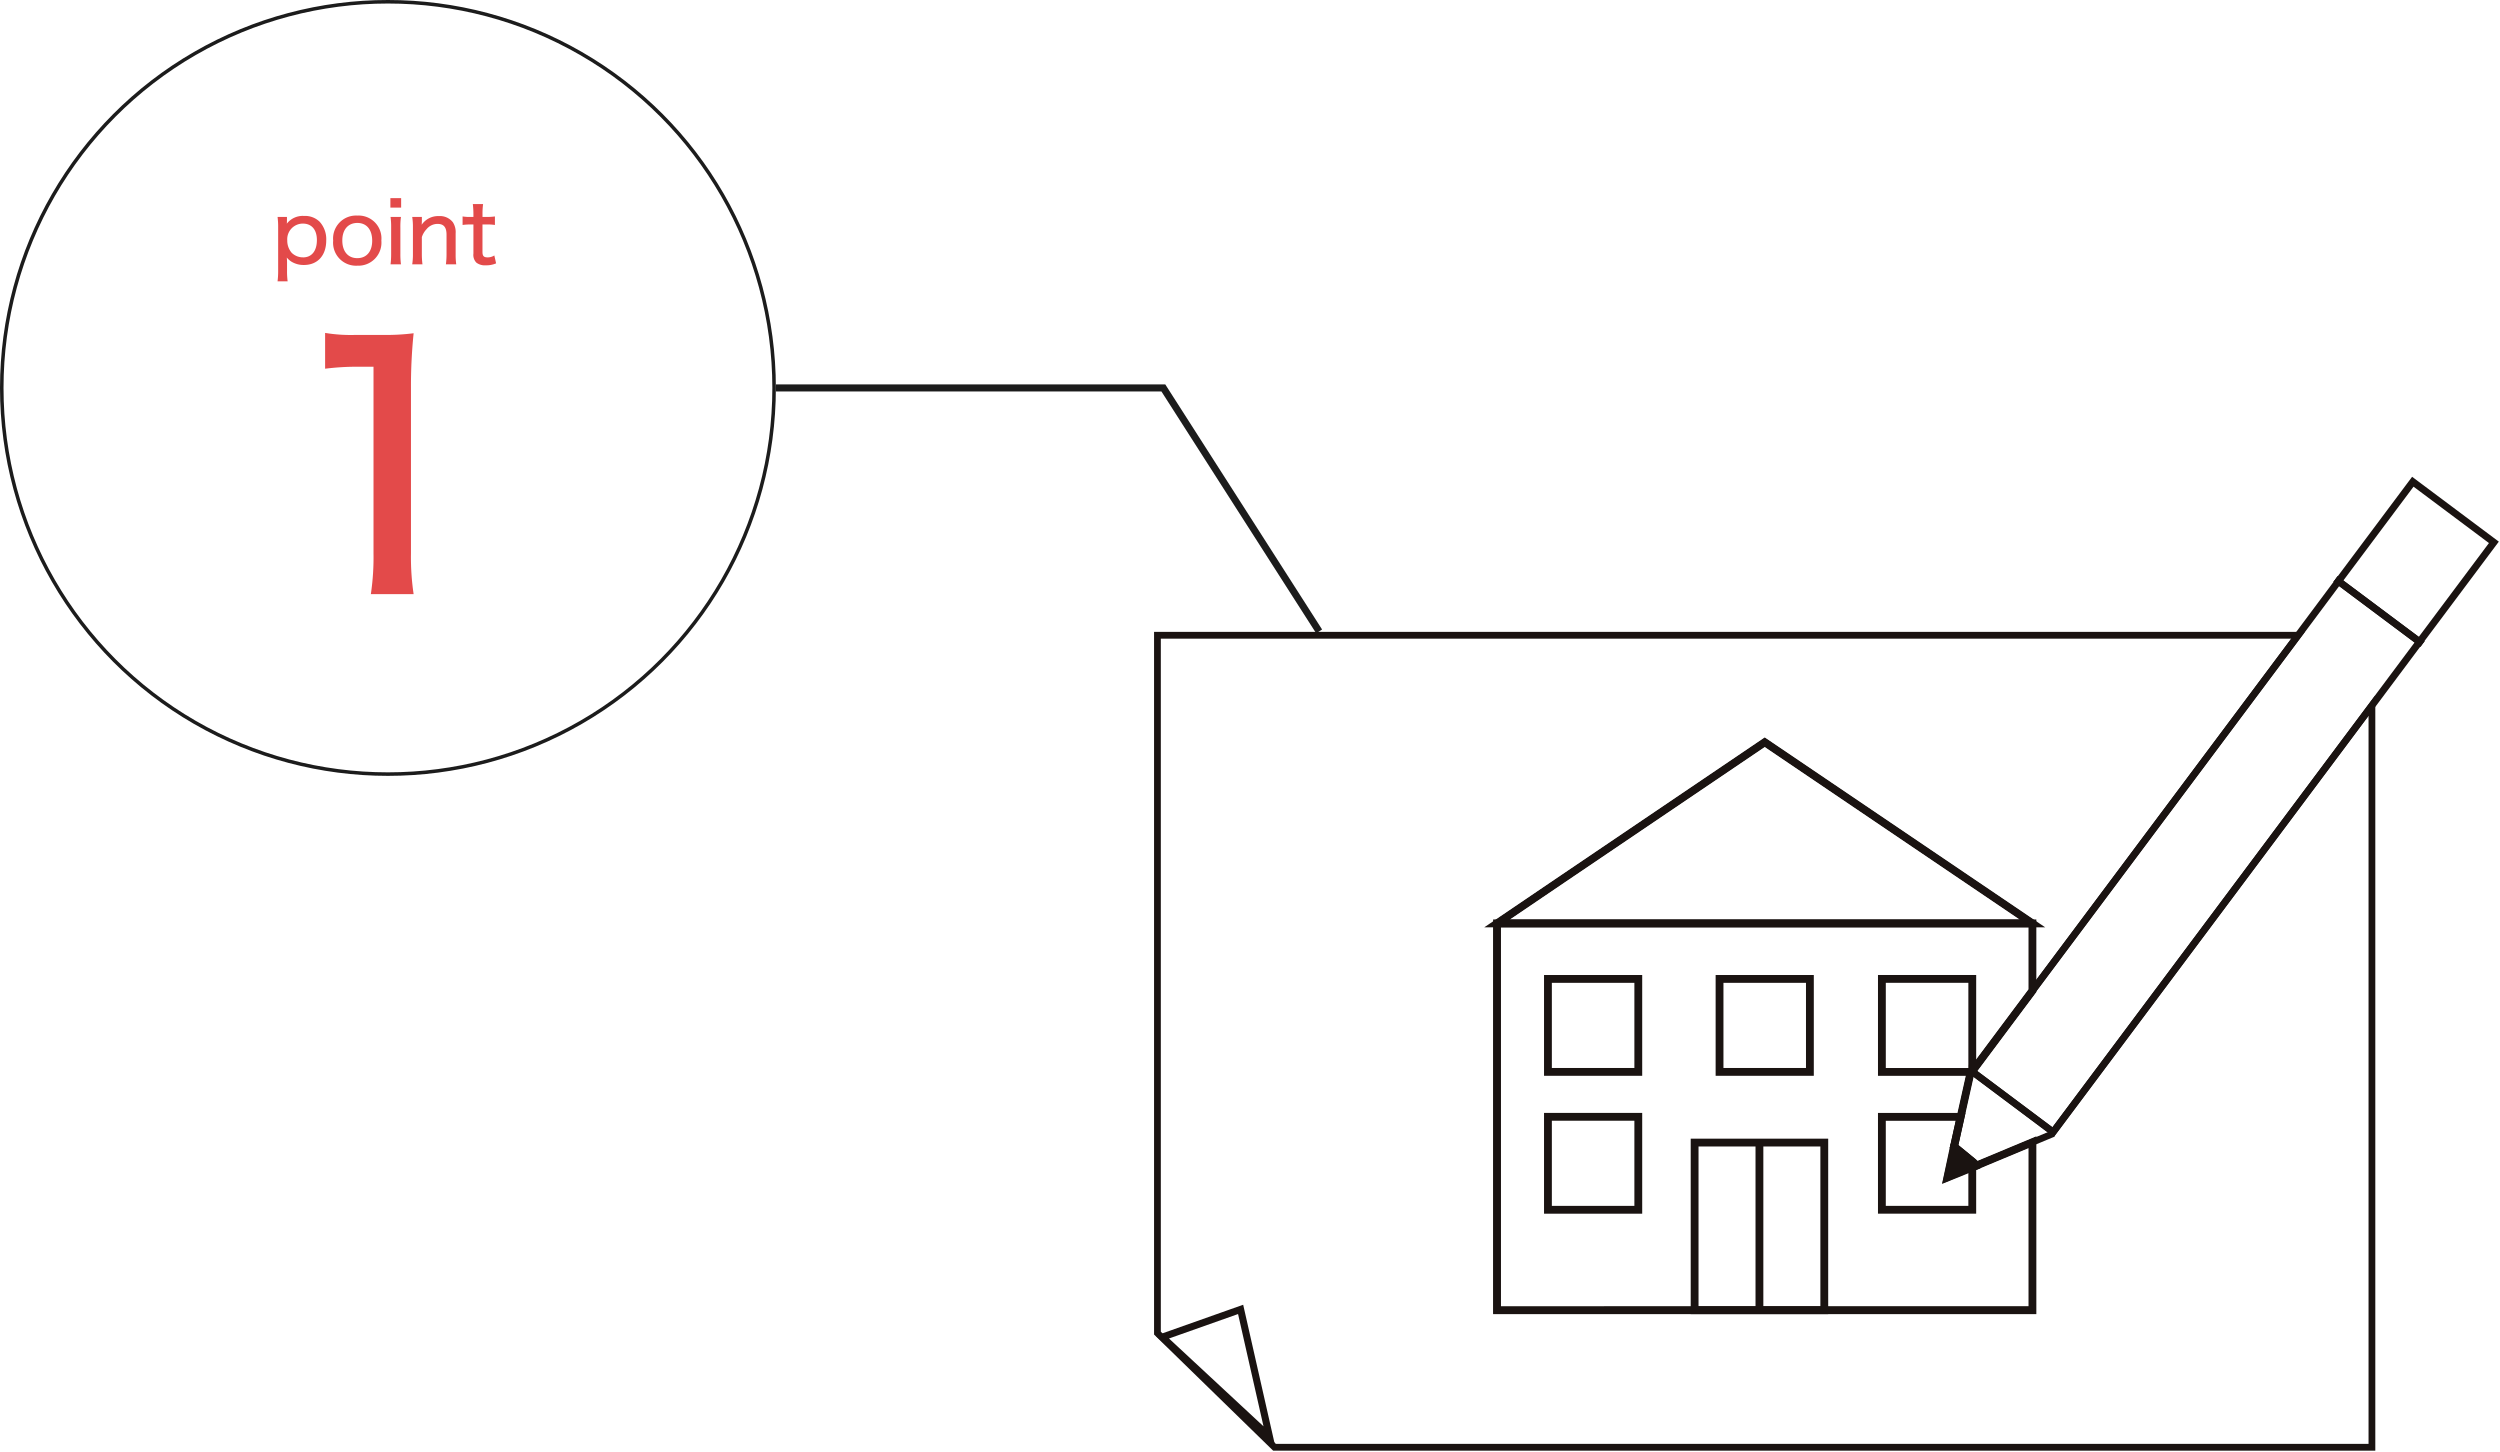 <svg xmlns="http://www.w3.org/2000/svg" xmlns:xlink="http://www.w3.org/1999/xlink" width="354.443" height="205.79" viewBox="0 0 354.443 205.79">
  <defs>
    <clipPath id="clip-path">
      <rect id="長方形_184" data-name="長方形 184" width="190.944" height="138.365" fill="none"/>
    </clipPath>
  </defs>
  <g id="グループ_293" data-name="グループ 293" transform="translate(-397 -971)">
    <g id="グループ_178" data-name="グループ 178" transform="translate(67 -538)">
      <g id="グループ_145" data-name="グループ 145" transform="translate(-293 40)">
        <path id="パス_143" data-name="パス 143" d="M7.379-31.725a36.343,36.343,0,0,1,4.512-.282h2.35V-5.593A35.667,35.667,0,0,1,13.865.235h6.063a36.038,36.038,0,0,1-.376-5.828V-28.952a74.021,74.021,0,0,1,.376-7.8,30.927,30.927,0,0,1-4.418.235H11.75A22.3,22.3,0,0,1,7.379-36.8Z" transform="translate(661.714 1553)" fill="#e34a4a"/>
        <path id="パス_144" data-name="パス 144" d="M-13.728,2.472a10.912,10.912,0,0,1-.084-1.5V-.06a6.374,6.374,0,0,0-.036-.84,3.044,3.044,0,0,0,.612.552,3.306,3.306,0,0,0,1.812.5c1.944,0,3.168-1.344,3.168-3.48A3.667,3.667,0,0,0-9.2-5.988,2.952,2.952,0,0,0-11.4-6.8a2.858,2.858,0,0,0-2.448,1.1,3.166,3.166,0,0,0,.024-.432V-6.66h-1.332a10.982,10.982,0,0,1,.084,1.512V.984a11.7,11.7,0,0,1-.084,1.488Zm2.184-3.4a2.28,2.28,0,0,1-1.6-.636,2.632,2.632,0,0,1-.636-1.764,2.22,2.22,0,0,1,2.208-2.388c1.248,0,1.992.864,1.992,2.328C-9.576-1.848-10.308-.924-11.544-.924ZM-3.84.252a3.272,3.272,0,0,0,3.4-3.564,3.243,3.243,0,0,0-3.408-3.54A3.256,3.256,0,0,0-7.272-3.3,3.259,3.259,0,0,0-3.84.252Zm0-6.06c1.308,0,2.1.948,2.1,2.52,0,1.536-.8,2.472-2.112,2.472s-2.124-.948-2.124-2.508C-5.976-4.86-5.16-5.808-3.84-5.808ZM.84-9.324V-7.98H2.364V-9.324ZM.864-6.66A10.431,10.431,0,0,1,.948-5.184v3.768A12.036,12.036,0,0,1,.864.06H2.34a11.08,11.08,0,0,1-.084-1.488V-5.172A9.849,9.849,0,0,1,2.34-6.66ZM5.388.06A11.51,11.51,0,0,1,5.3-1.416V-3.8a2.946,2.946,0,0,1,.672-1.128,2.012,2.012,0,0,1,1.548-.744C8.4-5.676,8.8-5.2,8.8-4.14v2.724A11.383,11.383,0,0,1,8.712.06h1.464a9.884,9.884,0,0,1-.084-1.476V-4.332a2.582,2.582,0,0,0-.384-1.56,2.315,2.315,0,0,0-1.98-.888A2.821,2.821,0,0,0,5.28-5.556c.012-.252.024-.42.024-.5v-.6H3.936a9.046,9.046,0,0,1,.1,1.476v3.768A9.046,9.046,0,0,1,3.936.06Zm7.14-8.544a12.846,12.846,0,0,1,.084,1.416v.408h-.456a5.512,5.512,0,0,1-1.08-.072V-5.52a7.6,7.6,0,0,1,1.068-.072h.468v4.128a1.564,1.564,0,0,0,.42,1.284A1.975,1.975,0,0,0,14.376.2a3.517,3.517,0,0,0,1.452-.276L15.576-1.2a1.738,1.738,0,0,1-.936.276c-.564,0-.744-.192-.744-.792V-5.592h.564a6.908,6.908,0,0,1,1.2.072V-6.732a7.207,7.207,0,0,1-1.224.072H13.9v-.408a9.985,9.985,0,0,1,.084-1.416Z" transform="translate(677.508 1506.416)" fill="#e34a4a"/>
        <g id="楕円形_39" data-name="楕円形 39" transform="translate(623 1469)" fill="none" stroke="#1c1c1c" stroke-width="0.5">
          <circle cx="55" cy="55" r="55" stroke="none"/>
          <circle cx="55" cy="55" r="54.75" fill="none"/>
        </g>
      </g>
      <path id="パス_114" data-name="パス 114" d="M440,1564h54.937l22.086,34.516" fill="none" stroke="#1c1c1c" stroke-width="1"/>
    </g>
    <g id="グループ_210" data-name="グループ 210" transform="translate(560.5 1038.425)">
      <path id="パス_115" data-name="パス 115" d="M104.759,83.385l-.937,4.209,2.585,2.123.662.55,7.868-3.285V110.8H39.029V55.959L48.3,49.677,76.984,30.27l28.675,19.408,9.279,6.282V65.5l-8.53,11.415v.1h-.225Z" transform="translate(9.715 7.534)" fill="none" stroke="#1a1311" stroke-miterlimit="10" stroke-width="0.957"/>
      <path id="パス_116" data-name="パス 116" d="M104.759,78.265l-.937,4.209,2.585,2.123.662.55,7.868-3.285v23.817H39.029V50.839h75.908v9.542L106.408,71.8v.1h-.225Z" transform="translate(9.715 12.654)" fill="none" stroke="#1a1311" stroke-miterlimit="10" stroke-width="1.109"/>
      <path id="パス_117" data-name="パス 117" d="M114.938,55.959H39.03L48.3,49.677,76.984,30.269l28.675,19.408Z" transform="translate(9.715 7.534)" fill="none" stroke="#1a1311" stroke-miterlimit="10" stroke-width="1.109"/>
      <rect id="長方形_178" data-name="長方形 178" width="12.81" height="13.181" transform="translate(55.963 71.364)" fill="none" stroke="#1a1311" stroke-miterlimit="10" stroke-width="1.109"/>
      <rect id="長方形_179" data-name="長方形 179" width="12.81" height="13.181" transform="translate(80.292 71.364)" fill="none" stroke="#1a1311" stroke-miterlimit="10" stroke-width="1.109"/>
      <rect id="長方形_180" data-name="長方形 180" width="12.814" height="13.188" transform="translate(103.309 71.361)" fill="none" stroke="#1a1311" stroke-miterlimit="10" stroke-width="1.109"/>
      <rect id="長方形_181" data-name="長方形 181" width="12.81" height="13.181" transform="translate(55.963 90.914)" fill="none" stroke="#1a1311" stroke-miterlimit="10" stroke-width="1.109"/>
      <path id="パス_118" data-name="パス 118" d="M95.533,79.131v6.844H82.719V72.8H93.885l-.937,4.209Z" transform="translate(20.589 18.12)" fill="none" stroke="#1a1311" stroke-miterlimit="10" stroke-width="1.109"/>
      <rect id="長方形_182" data-name="長方形 182" width="18.384" height="23.767" transform="translate(76.758 94.566)" fill="none" stroke="#1a1311" stroke-miterlimit="10" stroke-width="1.109"/>
      <line id="線_30" data-name="線 30" y2="23.765" transform="translate(85.947 94.57)" fill="none" stroke="#1a1311" stroke-miterlimit="10" stroke-width="1.109"/>
      <path id="パス_119" data-name="パス 119" d="M156.386,20.582l-6.744,9.03L104.445,90.1l-2.935-2.2-8.53-6.382v-.05l8.53-11.415,37.667-50.393,5.72-7.668Z" transform="translate(23.143 2.984)" fill="none" stroke="#1a1311" stroke-miterlimit="10" stroke-width="1"/>
      <path id="パス_120" data-name="パス 120" d="M92.984,67.62v.05l-.025-.012Z" transform="translate(23.138 16.831)" fill="none" stroke="#1a1311" stroke-miterlimit="10" stroke-width="1"/>
      <g id="グループ_207" data-name="グループ 207">
        <g id="グループ_206" data-name="グループ 206" clip-path="url(#clip-path)">
          <rect id="長方形_183" data-name="長方形 183" width="17.605" height="14.347" transform="matrix(0.599, -0.801, 0.801, 0.599, 168.039, 14.975)" fill="none" stroke="#1a1311" stroke-miterlimit="10" stroke-width="1"/>
          <path id="パス_121" data-name="パス 121" d="M172.666,28.083v105.17H17.077L.48,117.068V18.129H162.2L124.533,68.523V58.981L115.254,52.7,86.579,33.291,57.892,52.7l-9.267,6.282v54.839h75.908V90l-7.868,3.285-.662-.55-2.585-2.123.937-4.209,1.424-6.369H116v-.05l8.53,6.382,2.935,2.2Z" transform="translate(0.119 4.512)" fill="none" stroke="#1a1311" stroke-miterlimit="10" stroke-width="0.959"/>
        </g>
      </g>
      <line id="線_31" data-name="線 31" x1="2.935" y2="1.224" transform="translate(124.653 93.292)" fill="none" stroke="#1a1311" stroke-miterlimit="10" stroke-width="0.959"/>
      <path id="パス_122" data-name="パス 122" d="M94.353,78.842l-.662.275L90.12,80.6l.987-4.434" transform="translate(22.431 18.959)" fill="none" stroke="#1a1311" stroke-miterlimit="10" stroke-width="0.959"/>
      <line id="線_32" data-name="線 32" x1="0.437" y1="0.325" transform="translate(179.53 23.566)" fill="none" stroke="#1a1311" stroke-miterlimit="10" stroke-width="1"/>
      <line id="線_33" data-name="線 33" x1="0.425" y1="0.312" transform="translate(167.615 14.661)" fill="none" stroke="#1a1311" stroke-miterlimit="10" stroke-width="1"/>
      <path id="パス_123" data-name="パス 123" d="M95.007,79.334l-1.174.475-4.284,1.736,1.211-5.7.487.4,2.585,2.123.662.55Z" transform="translate(22.289 18.879)" fill="#1a1311"/>
      <g id="グループ_209" data-name="グループ 209">
        <g id="グループ_208" data-name="グループ 208" clip-path="url(#clip-path)">
          <path id="パス_124" data-name="パス 124" d="M1.034,98.588,16.223,112.7,12.134,94.657Z" transform="translate(0.257 23.561)" fill="none" stroke="#1a1311" stroke-miterlimit="10" stroke-width="1"/>
        </g>
      </g>
    </g>
  </g>
</svg>
